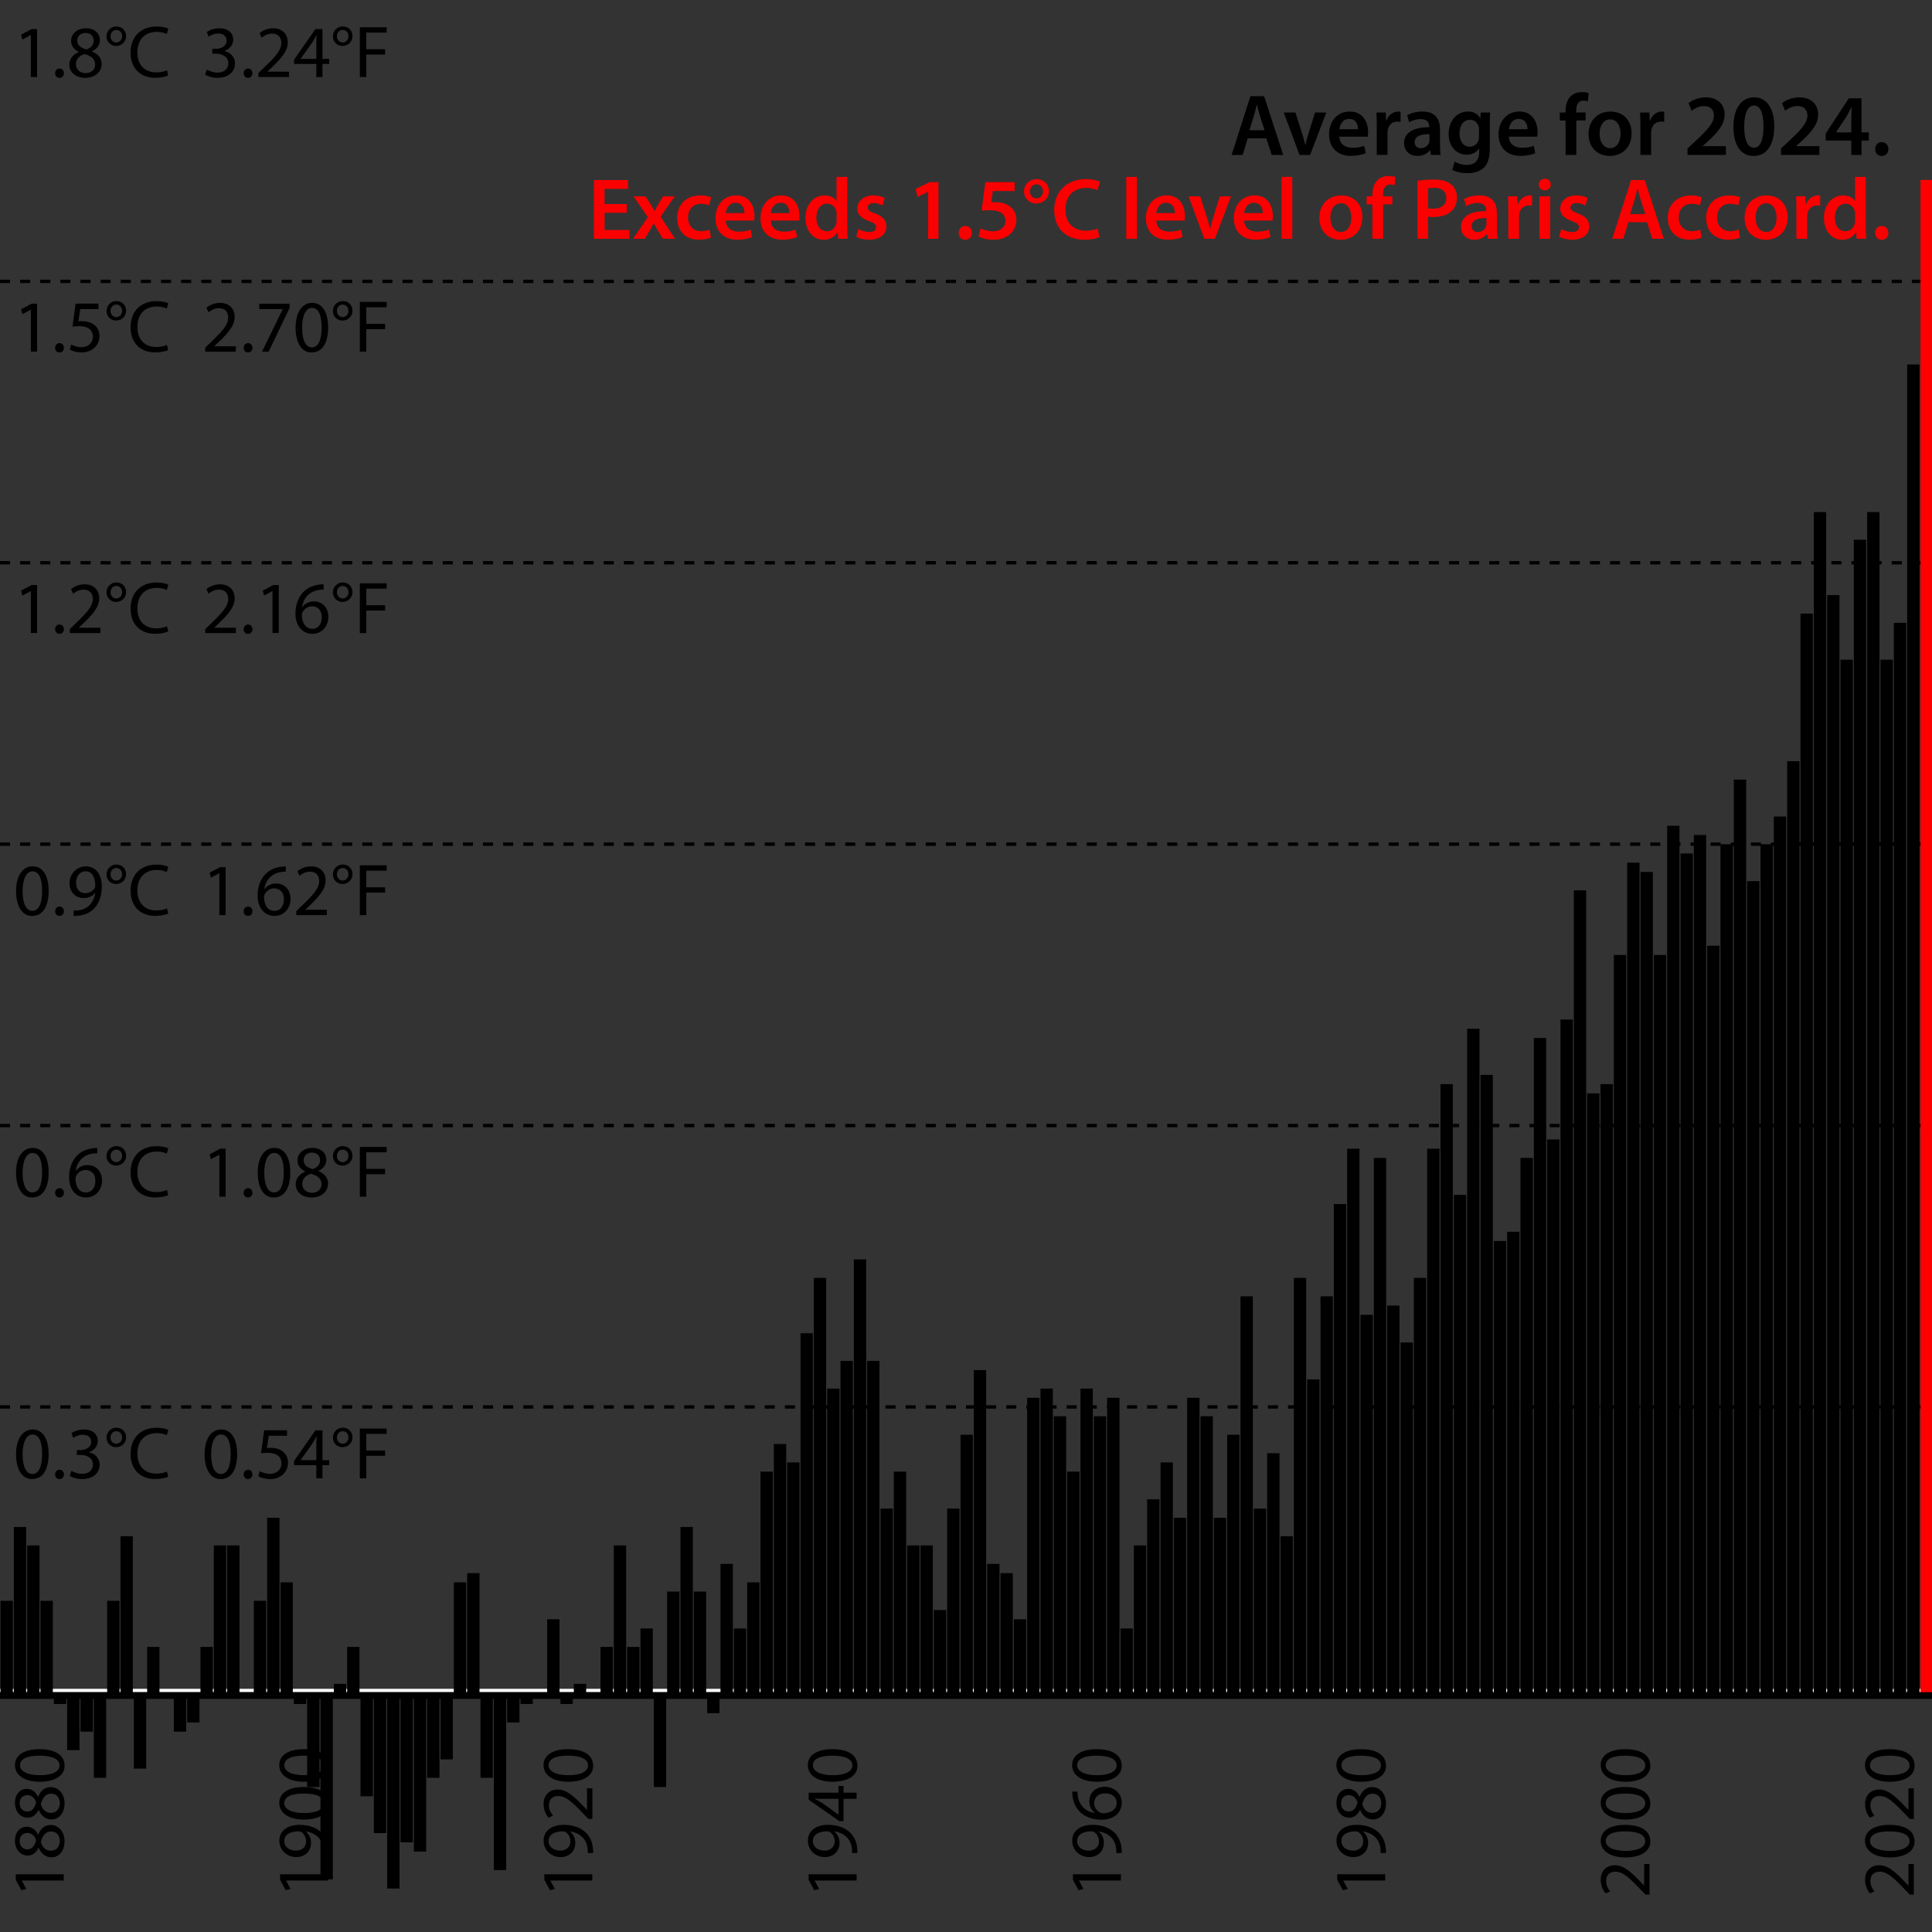 <?xml version="1.0" encoding="UTF-8"?><svg xmlns="http://www.w3.org/2000/svg" viewBox="0 0 576 576"><rect x="0" y="0" width="576" height="576" fill="#333333" stroke="none"/><defs><style>.cls-1{stroke:#fff;}.cls-1,.cls-2,.cls-3,.cls-4,.cls-5{stroke-miterlimit:10;}.cls-1,.cls-3,.cls-5{fill:none;}.cls-2,.cls-3,.cls-5{stroke:#000;}.cls-2,.cls-4{stroke-width:.5px;}.cls-3{stroke-width:2px;}.cls-4{fill:red;stroke:red;}.cls-6{fill:#fa0000;}.cls-5{stroke-dasharray:3 3 3 3 3 3;}</style></defs><g id="columbia_temperature"><g id="dashed_lines"><line class="cls-5" y1="419.46" x2="574.5" y2="419.46"/><line class="cls-5" y1="335.57" x2="574.5" y2="335.57"/><line class="cls-5" y1="251.68" x2="574.5" y2="251.68"/><line class="cls-5" y1="167.78" x2="574.5" y2="167.78"/><line id="Red" class="cls-5" y1="83.89" x2="574.5" y2="83.89"/></g><line class="cls-1" y1="504" x2="576" y2="504"/><g id="bars"><g id="non_red"><rect class="cls-2" x=".4" y="477.51" width="3.18" height="27.51"/><rect class="cls-2" x="4.37" y="455.5" width="3.18" height="49.51"/><rect class="cls-2" x="8.35" y="461" width="3.18" height="44.01"/><rect class="cls-2" x="12.32" y="477.51" width="3.18" height="27.51"/><rect class="cls-2" x="16.3" y="505.02" width="3.18" height="2.75"/><rect class="cls-2" x="20.27" y="505.02" width="3.18" height="16.5"/><rect class="cls-2" x="24.25" y="505.02" width="3.18" height="11"/><rect class="cls-2" x="28.22" y="505.02" width="3.18" height="24.76"/><rect class="cls-2" x="32.2" y="477.51" width="3.18" height="27.51"/><rect class="cls-2" x="36.17" y="458.25" width="3.18" height="46.76"/><rect class="cls-2" x="40.15" y="505.02" width="3.18" height="22.01"/><rect class="cls-2" x="44.12" y="491.26" width="3.18" height="13.75"/><rect class="cls-2" x="48.1" y="505.02" width="3.18"/><rect class="cls-2" x="52.07" y="505.02" width="3.18" height="11"/><rect class="cls-2" x="56.05" y="505.02" width="3.18" height="8.25"/><rect class="cls-2" x="60.02" y="491.26" width="3.18" height="13.75"/><rect class="cls-2" x="64" y="461" width="3.18" height="44.01"/><rect class="cls-2" x="67.97" y="461" width="3.18" height="44.01"/><rect class="cls-2" x="71.95" y="505.02" width="3.18"/><rect class="cls-2" x="75.92" y="477.51" width="3.18" height="27.51"/><rect class="cls-2" x="79.9" y="452.75" width="3.18" height="52.26"/><rect class="cls-2" x="83.87" y="472.01" width="3.18" height="33.01"/><rect class="cls-2" x="87.85" y="505.02" width="3.18" height="2.75"/><rect class="cls-2" x="91.82" y="505.02" width="3.18" height="27.51"/><rect class="cls-2" x="95.8" y="505.02" width="3.18" height="55.02"/><rect class="cls-2" x="99.78" y="502.27" width="3.18" height="2.75"/><rect class="cls-2" x="103.75" y="491.26" width="3.18" height="13.75"/><rect class="cls-2" x="107.73" y="505.02" width="3.18" height="30.26"/><rect class="cls-2" x="111.7" y="505.02" width="3.18" height="41.26"/><rect class="cls-2" x="115.68" y="505.02" width="3.18" height="57.77"/><rect class="cls-2" x="119.65" y="505.02" width="3.18" height="44.01"/><rect class="cls-2" x="123.63" y="505.02" width="3.18" height="46.76"/><rect class="cls-2" x="127.6" y="505.02" width="3.18" height="24.76"/><rect class="cls-2" x="131.58" y="505.02" width="3.18" height="19.26"/><rect class="cls-2" x="135.55" y="472.01" width="3.18" height="33.01"/><rect class="cls-2" x="139.53" y="469.26" width="3.18" height="35.76"/><rect class="cls-2" x="143.5" y="505.02" width="3.18" height="24.76"/><rect class="cls-2" x="147.48" y="505.02" width="3.18" height="52.26"/><rect class="cls-2" x="151.45" y="505.02" width="3.18" height="8.25"/><rect class="cls-2" x="155.43" y="505.02" width="3.18" height="2.75"/><rect class="cls-2" x="159.4" y="505.02" width="3.18"/><rect class="cls-2" x="163.38" y="483.01" width="3.18" height="22.01"/><rect class="cls-2" x="167.35" y="505.02" width="3.18" height="2.75"/><rect class="cls-2" x="171.33" y="502.27" width="3.18" height="2.75"/><rect class="cls-2" x="175.3" y="505.02" width="3.18"/><rect class="cls-2" x="179.28" y="491.26" width="3.18" height="13.75"/><rect class="cls-2" x="183.25" y="461" width="3.18" height="44.01"/><rect class="cls-2" x="187.23" y="491.26" width="3.18" height="13.75"/><rect class="cls-2" x="191.2" y="485.76" width="3.18" height="19.26"/><rect class="cls-2" x="195.18" y="505.02" width="3.18" height="27.51"/><rect class="cls-2" x="199.15" y="474.76" width="3.18" height="30.26"/><rect class="cls-2" x="203.13" y="455.5" width="3.18" height="49.51"/><rect class="cls-2" x="207.1" y="474.76" width="3.18" height="30.26"/><rect class="cls-2" x="211.08" y="505.02" width="3.18" height="5.5"/><rect class="cls-2" x="215.06" y="466.51" width="3.18" height="38.51"/><rect class="cls-2" x="219.03" y="485.76" width="3.18" height="19.26"/><rect class="cls-2" x="223.01" y="472.01" width="3.18" height="33.01"/><rect class="cls-2" x="226.98" y="439" width="3.18" height="66.02"/><rect class="cls-2" x="230.96" y="430.75" width="3.18" height="74.27"/><rect class="cls-2" x="234.93" y="436.25" width="3.18" height="68.77"/><rect class="cls-2" x="238.91" y="397.74" width="3.18" height="107.28"/><rect class="cls-2" x="242.88" y="381.23" width="3.18" height="123.78"/><rect class="cls-2" x="246.86" y="414.24" width="3.18" height="90.78"/><rect class="cls-2" x="250.83" y="405.99" width="3.18" height="99.03"/><rect class="cls-2" x="254.81" y="375.73" width="3.18" height="129.29"/><rect class="cls-2" x="258.78" y="405.99" width="3.18" height="99.03"/><rect class="cls-2" x="262.76" y="450" width="3.18" height="55.02"/><rect class="cls-2" x="266.73" y="439" width="3.18" height="66.02"/><rect class="cls-2" x="270.71" y="461" width="3.18" height="44.01"/><rect class="cls-2" x="274.68" y="461" width="3.18" height="44.01"/><rect class="cls-2" x="278.66" y="480.26" width="3.18" height="24.76"/><rect class="cls-2" x="282.63" y="450" width="3.18" height="55.02"/><rect class="cls-2" x="286.61" y="428" width="3.18" height="77.02"/><rect class="cls-2" x="290.58" y="408.74" width="3.18" height="96.28"/><rect class="cls-2" x="294.56" y="466.51" width="3.18" height="38.51"/><rect class="cls-2" x="298.53" y="469.26" width="3.18" height="35.76"/><rect class="cls-2" x="302.51" y="483.01" width="3.18" height="22.01"/><rect class="cls-2" x="306.48" y="416.99" width="3.18" height="88.02"/><rect class="cls-2" x="310.46" y="414.24" width="3.18" height="90.78"/><rect class="cls-2" x="314.43" y="422.49" width="3.18" height="82.52"/><rect class="cls-2" x="318.41" y="439" width="3.18" height="66.02"/><rect class="cls-2" x="322.38" y="414.24" width="3.18" height="90.78"/><rect class="cls-2" x="326.36" y="422.49" width="3.18" height="82.52"/><rect class="cls-2" x="330.33" y="416.99" width="3.18" height="88.02"/><rect class="cls-2" x="334.31" y="485.76" width="3.18" height="19.26"/><rect class="cls-2" x="338.29" y="461" width="3.18" height="44.01"/><rect class="cls-2" x="342.26" y="447.25" width="3.18" height="57.77"/><rect class="cls-2" x="346.24" y="436.25" width="3.18" height="68.77"/><rect class="cls-2" x="350.21" y="452.75" width="3.18" height="52.26"/><rect class="cls-2" x="354.19" y="416.99" width="3.18" height="88.02"/><rect class="cls-2" x="358.16" y="422.49" width="3.18" height="82.52"/><rect class="cls-2" x="362.14" y="452.75" width="3.18" height="52.26"/><rect class="cls-2" x="366.11" y="428" width="3.18" height="77.02"/><rect class="cls-2" x="370.09" y="386.73" width="3.18" height="118.28"/><rect class="cls-2" x="374.06" y="450" width="3.18" height="55.02"/><rect class="cls-2" x="378.04" y="433.5" width="3.18" height="71.52"/><rect class="cls-2" x="382.01" y="458.25" width="3.18" height="46.76"/><rect class="cls-2" x="385.99" y="381.23" width="3.18" height="123.78"/><rect class="cls-2" x="389.96" y="411.49" width="3.18" height="93.53"/><rect class="cls-2" x="393.94" y="386.73" width="3.18" height="118.28"/><rect class="cls-2" x="397.91" y="359.23" width="3.18" height="145.79"/><rect class="cls-2" x="401.89" y="342.72" width="3.18" height="162.3"/><rect class="cls-2" x="405.86" y="392.24" width="3.18" height="112.78"/><rect class="cls-2" x="409.84" y="345.47" width="3.18" height="159.55"/><rect class="cls-2" x="413.81" y="389.48" width="3.18" height="115.53"/><rect class="cls-2" x="417.79" y="400.49" width="3.18" height="104.53"/><rect class="cls-2" x="421.76" y="381.23" width="3.18" height="123.78"/><rect class="cls-2" x="425.74" y="342.72" width="3.18" height="162.3"/><rect class="cls-2" x="429.71" y="323.47" width="3.18" height="181.55"/><rect class="cls-2" x="433.69" y="356.48" width="3.18" height="148.54"/><rect class="cls-2" x="437.66" y="306.96" width="3.18" height="198.06"/><rect class="cls-2" x="441.64" y="320.72" width="3.18" height="184.3"/><rect class="cls-2" x="445.61" y="370.23" width="3.18" height="134.79"/><rect class="cls-2" x="449.59" y="367.48" width="3.18" height="137.54"/><rect class="cls-2" x="453.56" y="345.47" width="3.18" height="159.55"/><rect class="cls-2" x="457.54" y="309.71" width="3.18" height="195.31"/><rect class="cls-2" x="461.52" y="339.97" width="3.18" height="165.05"/><rect class="cls-2" x="465.49" y="304.21" width="3.18" height="200.81"/><rect class="cls-2" x="469.47" y="265.7" width="3.18" height="239.32"/><rect class="cls-2" x="473.44" y="326.22" width="3.18" height="178.8"/><rect class="cls-2" x="477.42" y="323.47" width="3.18" height="181.55"/><rect class="cls-2" x="481.39" y="284.96" width="3.18" height="220.06"/><rect class="cls-2" x="485.37" y="257.45" width="3.18" height="247.57"/><rect class="cls-2" x="489.34" y="260.2" width="3.18" height="244.82"/><rect class="cls-2" x="493.32" y="284.96" width="3.18" height="220.06"/><rect class="cls-2" x="497.29" y="246.44" width="3.18" height="258.57"/><rect class="cls-2" x="501.27" y="254.7" width="3.18" height="250.32"/><rect class="cls-2" x="505.24" y="249.19" width="3.18" height="255.82"/><rect class="cls-2" x="509.22" y="282.2" width="3.18" height="222.81"/><rect class="cls-2" x="513.19" y="251.95" width="3.18" height="253.07"/><rect class="cls-2" x="517.17" y="232.69" width="3.18" height="272.33"/><rect class="cls-2" x="521.14" y="262.95" width="3.18" height="242.07"/><rect class="cls-2" x="525.12" y="251.95" width="3.18" height="253.07"/><rect class="cls-2" x="529.09" y="243.69" width="3.18" height="261.32"/><rect class="cls-2" x="533.07" y="227.19" width="3.18" height="277.83"/><rect class="cls-2" x="537.04" y="183.18" width="3.18" height="321.84"/><rect class="cls-2" x="541.02" y="152.92" width="3.18" height="352.1"/><rect class="cls-2" x="544.99" y="177.67" width="3.18" height="327.34"/><rect class="cls-2" x="548.97" y="196.93" width="3.18" height="308.09"/><rect class="cls-2" x="552.94" y="161.17" width="3.18" height="343.85"/><rect class="cls-2" x="556.92" y="152.92" width="3.18" height="352.1"/><rect class="cls-2" x="560.89" y="196.93" width="3.18" height="308.09"/><rect class="cls-2" x="564.87" y="185.93" width="3.18" height="319.09"/><rect class="cls-2" x="568.84" y="108.91" width="3.18" height="396.11"/></g><rect id="red" class="cls-4" x="572.82" y="53.89" width="3.18" height="451.13"/></g><g id="text"><path class="cls-6" d="M186.86,63.43h-6.6v5.14h7.38v2.63h-10.59v-17.52h10.2v2.63h-7v4.51h6.6v2.61Z"/><path class="cls-6" d="M192.47,58.54l1.5,2.38c.42.67.78,1.31,1.15,1.96h.06c.37-.71.73-1.36,1.11-2.01l1.4-2.34h3.48l-4.23,6.07,4.31,6.59h-3.63l-1.54-2.53c-.42-.67-.78-1.34-1.15-2.05h-.06c-.36.72-.74,1.37-1.14,2.05l-1.47,2.53h-3.52l4.38-6.45-4.24-6.2h3.57Z"/><path class="cls-6" d="M211.97,70.82c-.66.31-1.98.65-3.57.65-3.97,0-6.53-2.55-6.53-6.47s2.59-6.74,7.04-6.74c1.18,0,2.36.26,3.09.58l-.57,2.41c-.51-.25-1.28-.5-2.42-.5-2.44,0-3.89,1.78-3.88,4.1,0,2.6,1.71,4.08,3.89,4.08,1.1,0,1.89-.24,2.51-.5l.43,2.38Z"/><path class="cls-6" d="M216.38,65.76c.09,2.29,1.86,3.3,3.91,3.3,1.47,0,2.53-.23,3.49-.59l.47,2.2c-1.08.46-2.59.8-4.42.8-4.11,0-6.52-2.54-6.52-6.42,0-3.49,2.12-6.8,6.19-6.8s5.45,3.38,5.45,6.16c0,.6-.05,1.07-.11,1.34h-8.47ZM221.94,63.53c.01-1.17-.5-3.08-2.64-3.08-1.97,0-2.79,1.79-2.93,3.08h5.57Z"/><path class="cls-6" d="M229.79,65.76c.09,2.29,1.86,3.3,3.91,3.3,1.47,0,2.53-.23,3.49-.59l.47,2.2c-1.08.46-2.59.8-4.42.8-4.11,0-6.52-2.54-6.52-6.42,0-3.49,2.12-6.8,6.19-6.8s5.45,3.38,5.45,6.16c0,.6-.05,1.07-.11,1.34h-8.47ZM235.36,63.53c.01-1.17-.5-3.08-2.64-3.08-1.97,0-2.79,1.79-2.93,3.08h5.57Z"/><path class="cls-6" d="M252.62,52.74v14.91c0,1.3.05,2.69.1,3.55h-2.85l-.14-2h-.06c-.76,1.42-2.28,2.29-4.11,2.29-3.02,0-5.42-2.58-5.42-6.47-.02-4.24,2.63-6.76,5.67-6.76,1.73,0,2.98.71,3.55,1.65h.05v-7.17h3.2ZM249.42,63.82c0-.26-.02-.58-.07-.83-.28-1.23-1.31-2.25-2.75-2.25-2.06,0-3.21,1.82-3.21,4.17s1.15,4.03,3.17,4.03c1.31,0,2.44-.89,2.76-2.28.07-.29.1-.6.1-.93v-1.9Z"/><path class="cls-6" d="M255.91,68.26c.71.44,2.08.92,3.23.92,1.41,0,2.04-.59,2.04-1.42s-.52-1.29-2.08-1.84c-2.48-.85-3.51-2.2-3.5-3.7,0-2.23,1.85-3.96,4.8-3.96,1.4,0,2.61.35,3.36.76l-.63,2.25c-.53-.3-1.56-.73-2.68-.73s-1.77.56-1.77,1.34.61,1.19,2.21,1.77c2.3.81,3.37,1.99,3.38,3.85,0,2.31-1.8,3.97-5.14,3.97-1.53,0-2.92-.37-3.86-.89l.64-2.33Z"/><path class="cls-6" d="M276.69,57.19h-.05l-3.09,1.55-.56-2.41,4.13-2.03h2.67v16.9h-3.1v-14.01Z"/><path class="cls-6" d="M285.82,69.44c0-1.21.82-2.07,1.98-2.07s1.96.84,1.97,2.07c0,1.18-.79,2.05-1.98,2.05s-1.98-.87-1.97-2.05Z"/><path class="cls-6" d="M302.5,56.96h-6.5l-.49,3.38c.38-.05.72-.07,1.22-.07,1.48,0,2.97.33,4.09,1.08,1.29.81,2.21,2.25,2.21,4.29,0,3.22-2.66,5.85-6.82,5.85-1.96,0-3.6-.49-4.49-1l.66-2.42c.72.39,2.19.89,3.72.89,1.87,0,3.66-1.07,3.66-3.08,0-1.93-1.43-3.22-4.8-3.22-.95,0-1.65.07-2.31.16l1.1-8.53h8.76v2.65Z"/><path class="cls-6" d="M312.74,57c0,2.17-1.78,3.68-3.75,3.68-2.17,0-3.7-1.62-3.7-3.58-.01-2.08,1.65-3.71,3.74-3.71,2.25,0,3.72,1.68,3.72,3.6ZM307.07,57.09c0,1.15.83,2.05,1.94,2.05s1.95-.9,1.95-2.1c0-1-.62-2.09-1.95-2.09-1.22,0-1.93,1.06-1.93,2.15Z"/><path class="cls-6" d="M327.8,70.68c-.76.38-2.43.79-4.55.79-5.56,0-8.95-3.49-8.95-8.83,0-5.76,4.02-9.24,9.38-9.24,2.11,0,3.6.43,4.24.77l-.7,2.55c-.82-.37-1.98-.69-3.42-.69-3.57,0-6.14,2.23-6.14,6.44,0,3.86,2.25,6.31,6.1,6.31,1.29,0,2.65-.26,3.49-.63l.53,2.52Z"/><path class="cls-6" d="M335.78,52.74h3.2v18.46h-3.2v-18.46Z"/><path class="cls-6" d="M344.71,65.76c.08,2.29,1.86,3.3,3.91,3.3,1.47,0,2.53-.23,3.49-.59l.47,2.2c-1.08.46-2.59.8-4.42.8-4.11,0-6.52-2.54-6.52-6.42,0-3.49,2.12-6.8,6.19-6.8s5.45,3.38,5.45,6.16c0,.6-.05,1.07-.11,1.34h-8.47ZM350.28,63.53c.01-1.17-.5-3.08-2.64-3.08-1.97,0-2.79,1.79-2.93,3.08h5.57Z"/><path class="cls-6" d="M357.82,58.54l2.05,6.43c.36,1.12.63,2.13.86,3.16h.08c.24-1.05.52-2.04.86-3.16l2-6.43h3.36l-4.83,12.66h-3.15l-4.7-12.66h3.46Z"/><path class="cls-6" d="M370.92,65.76c.08,2.29,1.86,3.3,3.91,3.3,1.47,0,2.53-.23,3.49-.59l.47,2.2c-1.08.46-2.59.8-4.42.8-4.11,0-6.52-2.54-6.52-6.42,0-3.49,2.12-6.8,6.19-6.8s5.45,3.38,5.45,6.16c0,.6-.05,1.07-.11,1.34h-8.47ZM376.49,63.53c.01-1.17-.5-3.08-2.64-3.08-1.97,0-2.79,1.79-2.93,3.08h5.57Z"/><path class="cls-6" d="M382.08,52.74h3.2v18.46h-3.2v-18.46Z"/><path class="cls-6" d="M406.17,64.75c0,4.65-3.27,6.74-6.5,6.74-3.57,0-6.33-2.46-6.33-6.52s2.73-6.71,6.55-6.71,6.29,2.65,6.29,6.49ZM396.62,64.89c0,2.44,1.22,4.28,3.15,4.28s3.11-1.77,3.11-4.32c0-1.99-.88-4.26-3.09-4.26s-3.17,2.19-3.17,4.3Z"/><path class="cls-6" d="M409.16,71.2v-10.27h-1.72v-2.38h1.72v-.54c0-1.64.44-3.29,1.54-4.33.94-.89,2.2-1.22,3.31-1.22.85,0,1.53.14,2.03.31l-.22,2.46c-.35-.13-.77-.23-1.36-.23-1.58,0-2.11,1.33-2.11,2.88v.66h2.77v2.38h-2.75v10.27h-3.2Z"/><path class="cls-6" d="M422.59,53.9c1.16-.2,2.75-.36,4.9-.36,2.34,0,4.04.49,5.16,1.43,1.04.86,1.72,2.23,1.72,3.88s-.52,3.03-1.49,3.97c-1.29,1.28-3.27,1.89-5.54,1.89-.6,0-1.14-.03-1.57-.12v6.61h-3.18v-17.3ZM425.77,62.07c.41.11.92.15,1.57.15,2.39,0,3.85-1.19,3.85-3.25,0-1.93-1.35-2.97-3.57-2.97-.88,0-1.51.08-1.85.15v5.92Z"/><path class="cls-6" d="M443.59,71.2l-.22-1.41h-.08c-.77,1-2.09,1.7-3.73,1.7-2.57,0-3.99-1.83-3.99-3.77,0-3.19,2.85-4.81,7.51-4.79v-.21c0-.83-.33-2.21-2.57-2.21-1.24,0-2.54.4-3.4.94l-.63-2.08c.96-.58,2.6-1.12,4.59-1.12,4.06,0,5.22,2.56,5.22,5.34v4.56c0,1.15.06,2.27.2,3.05h-2.89ZM443.17,65c-2.26-.03-4.42.45-4.42,2.37,0,1.24.81,1.82,1.82,1.82,1.28,0,2.2-.82,2.5-1.75.07-.22.09-.47.09-.7v-1.75Z"/><path class="cls-6" d="M449.68,62.61c0-1.7-.04-2.94-.1-4.07h2.77l.12,2.41h.09c.62-1.78,2.1-2.69,3.46-2.69.31,0,.5.01.75.07v3.01c-.27-.06-.55-.09-.94-.09-1.52,0-2.58.97-2.87,2.42-.05.28-.08.62-.08.96v6.56h-3.2v-8.59Z"/><path class="cls-6" d="M462.35,55c0,.96-.69,1.73-1.82,1.73-1.06,0-1.76-.77-1.75-1.73,0-.97.72-1.73,1.79-1.73s1.78.75,1.79,1.73ZM458.96,71.2v-12.66h3.2v12.66h-3.2Z"/><path class="cls-6" d="M465.46,68.26c.71.44,2.08.92,3.23.92,1.41,0,2.04-.59,2.04-1.42s-.52-1.29-2.08-1.84c-2.48-.85-3.51-2.2-3.5-3.7,0-2.23,1.85-3.96,4.8-3.96,1.4,0,2.61.35,3.36.76l-.63,2.25c-.53-.3-1.56-.73-2.68-.73s-1.77.56-1.77,1.34.61,1.19,2.21,1.77c2.3.81,3.37,1.99,3.38,3.85,0,2.31-1.8,3.97-5.14,3.97-1.53,0-2.92-.37-3.86-.89l.64-2.33Z"/><path class="cls-6" d="M485.46,66.25l-1.49,4.95h-3.31l5.62-17.52h4.08l5.69,17.52h-3.44l-1.59-4.95h-5.57ZM490.5,63.83l-1.38-4.32c-.34-1.09-.63-2.28-.89-3.29h-.06c-.25,1.03-.52,2.24-.83,3.28l-1.35,4.33h4.52Z"/><path class="cls-6" d="M507.33,70.82c-.66.31-1.98.65-3.57.65-3.97,0-6.53-2.55-6.53-6.47s2.59-6.74,7.04-6.74c1.18,0,2.36.26,3.09.58l-.57,2.41c-.51-.25-1.28-.5-2.42-.5-2.44,0-3.89,1.78-3.88,4.1,0,2.6,1.71,4.08,3.89,4.08,1.1,0,1.89-.24,2.51-.5l.43,2.38Z"/><path class="cls-6" d="M518.77,70.82c-.66.31-1.98.65-3.57.65-3.97,0-6.53-2.55-6.53-6.47s2.59-6.74,7.04-6.74c1.18,0,2.36.26,3.09.58l-.57,2.41c-.51-.25-1.28-.5-2.42-.5-2.44,0-3.89,1.78-3.88,4.1,0,2.6,1.71,4.08,3.89,4.08,1.1,0,1.89-.24,2.51-.5l.43,2.38Z"/><path class="cls-6" d="M532.95,64.75c0,4.65-3.27,6.74-6.5,6.74-3.57,0-6.33-2.46-6.33-6.52s2.74-6.71,6.55-6.71,6.29,2.65,6.29,6.49ZM523.4,64.89c0,2.44,1.22,4.28,3.15,4.28s3.11-1.77,3.11-4.32c0-1.99-.88-4.26-3.09-4.26s-3.17,2.19-3.17,4.3Z"/><path class="cls-6" d="M535.58,62.61c0-1.7-.04-2.94-.1-4.07h2.77l.12,2.41h.09c.62-1.78,2.1-2.69,3.46-2.69.31,0,.5.01.75.07v3.01c-.27-.06-.55-.09-.94-.09-1.52,0-2.58.97-2.87,2.42-.05.28-.08.62-.08.96v6.56h-3.2v-8.59Z"/><path class="cls-6" d="M556.27,52.74v14.91c0,1.3.05,2.69.1,3.55h-2.85l-.14-2h-.06c-.75,1.42-2.28,2.29-4.11,2.29-3.02,0-5.42-2.58-5.42-6.47-.02-4.24,2.63-6.76,5.67-6.76,1.73,0,2.98.71,3.55,1.65h.05v-7.17h3.2ZM553.07,63.82c0-.26-.02-.58-.07-.83-.28-1.23-1.31-2.25-2.75-2.25-2.06,0-3.21,1.82-3.21,4.17s1.15,4.03,3.17,4.03c1.31,0,2.44-.89,2.76-2.28.07-.29.1-.6.1-.93v-1.9Z"/><path class="cls-6" d="M559.05,69.44c0-1.21.82-2.07,1.98-2.07s1.96.84,1.97,2.07c0,1.18-.79,2.05-1.98,2.05s-1.98-.87-1.97-2.05Z"/><g id="main"><path d="M6.5,560.65v.04l1.34,2.48-1.47.37-1.67-3.12v-1.64h14.3v1.87H6.5Z"/><path d="M15.38,553.74c-1.8,0-3.08-1.08-3.84-2.82h-.07c-.74,1.6-1.96,2.29-3.21,2.29-2.25,0-3.8-1.92-3.8-4.44,0-2.76,1.73-4.16,3.52-4.16,1.22,0,2.52.61,3.34,2.35h.07c.7-1.77,1.97-2.87,3.69-2.87,2.5,0,4.17,2.13,4.17,4.87,0,2.98-1.78,4.78-3.87,4.78ZM8.13,551.36c1.43.01,2.21-1.08,2.65-2.72-.41-1.23-1.29-2.17-2.6-2.17-1.13,0-2.32.68-2.32,2.42,0,1.6,1.06,2.47,2.28,2.47ZM15.28,546.04c-1.73,0-2.57,1.21-3.11,3.14.47,1.67,1.59,2.58,2.95,2.58,1.44.06,2.71-1.03,2.71-2.86s-1.08-2.86-2.55-2.86Z"/><path d="M15.38,542.45c-1.8,0-3.08-1.08-3.84-2.82h-.07c-.74,1.6-1.96,2.29-3.21,2.29-2.25,0-3.8-1.92-3.8-4.44,0-2.76,1.73-4.16,3.52-4.16,1.22,0,2.52.6,3.34,2.35h.07c.7-1.77,1.97-2.87,3.69-2.87,2.5,0,4.17,2.13,4.17,4.87,0,2.98-1.78,4.78-3.87,4.78ZM8.13,540.08c1.43.01,2.21-1.08,2.65-2.72-.41-1.23-1.29-2.17-2.6-2.17-1.13,0-2.32.68-2.32,2.42,0,1.6,1.06,2.47,2.28,2.47ZM15.28,534.76c-1.73,0-2.57,1.21-3.11,3.14.47,1.67,1.59,2.58,2.95,2.58,1.44.06,2.71-1.03,2.71-2.86s-1.08-2.86-2.55-2.86Z"/><path d="M11.71,521.49c4.85,0,7.54,1.82,7.54,4.98,0,2.79-2.62,4.69-7.34,4.74-4.81,0-7.45-2.07-7.45-4.98s2.69-4.73,7.25-4.73ZM11.92,529.25c3.73,0,5.83-1.14,5.83-2.9,0-1.97-2.31-2.92-5.95-2.92s-5.83.89-5.83,2.9c0,1.68,2.07,2.92,5.94,2.92Z"/><path d="M164.09,560.65v.04l1.34,2.48-1.47.37-1.67-3.12v-1.64h14.3v1.87h-12.5Z"/><path d="M175.23,552.44c.04-.42,0-.9-.07-1.55-.14-1.12-.6-2.18-1.37-3-.87-.94-2.12-1.62-3.81-1.88v.06c.97.8,1.54,1.94,1.54,3.38,0,2.57-1.94,4.22-4.38,4.22-2.69,0-5.07-1.97-5.07-4.89s2.37-4.73,6.04-4.73c3.14,0,5.33,1.06,6.71,2.47,1.06,1.1,1.73,2.62,1.91,4.16.1.69.13,1.32.11,1.77h-1.59ZM167.01,551.74c1.78,0,3.04-1.08,3.04-2.76,0-1.29-.65-2.3-1.5-2.82-.18-.09-.39-.17-.71-.17-2.45,0-4.3.91-4.3,2.93,0,1.65,1.45,2.82,3.48,2.81Z"/><path d="M176.6,542.29h-1.18l-1.47-1.52c-3.48-3.65-5.34-5.31-7.49-5.32-1.45,0-2.8.69-2.8,2.82,0,1.31.67,2.38,1.21,3.04l-1.35.62c-.83-.98-1.45-2.4-1.45-4.04,0-3.08,2.11-4.37,4.15-4.37,2.66,0,4.79,1.91,7.68,4.92l1.07,1.13h.04v-6.41h1.6v9.13Z"/><path d="M169.3,521.49c4.85,0,7.54,1.82,7.54,4.98,0,2.79-2.62,4.69-7.34,4.74-4.81,0-7.45-2.07-7.45-4.98s2.69-4.73,7.25-4.73ZM169.5,529.25c3.73,0,5.83-1.14,5.83-2.9,0-1.97-2.31-2.92-5.95-2.92s-5.83.89-5.83,2.9c0,1.68,2.07,2.92,5.94,2.92Z"/><path d="M85.3,560.65v.04l1.34,2.48-1.47.37-1.67-3.12v-1.64h14.3v1.87h-12.5Z"/><path d="M96.44,552.44c.04-.42,0-.9-.07-1.55-.14-1.12-.6-2.18-1.37-3-.87-.94-2.12-1.62-3.81-1.88v.06c.97.8,1.54,1.94,1.54,3.38,0,2.57-1.94,4.22-4.38,4.22-2.69,0-5.07-1.97-5.07-4.89s2.37-4.73,6.04-4.73c3.14,0,5.33,1.06,6.71,2.47,1.06,1.1,1.73,2.62,1.91,4.16.1.69.13,1.32.11,1.77h-1.59ZM88.22,551.74c1.78,0,3.04-1.08,3.04-2.76,0-1.29-.65-2.3-1.5-2.82-.18-.09-.39-.17-.71-.17-2.45,0-4.3.91-4.3,2.93,0,1.65,1.45,2.82,3.48,2.81Z"/><path d="M90.51,532.77c4.85,0,7.54,1.81,7.54,4.97,0,2.79-2.62,4.69-7.34,4.74-4.81,0-7.45-2.07-7.45-4.98s2.69-4.73,7.25-4.73ZM90.71,540.54c3.73,0,5.83-1.14,5.83-2.9,0-1.97-2.31-2.92-5.95-2.92s-5.83.89-5.83,2.9c0,1.68,2.07,2.92,5.94,2.92Z"/><path d="M90.51,521.49c4.85,0,7.54,1.82,7.54,4.98,0,2.79-2.62,4.69-7.34,4.74-4.81,0-7.45-2.07-7.45-4.98s2.69-4.73,7.25-4.73ZM90.71,529.25c3.73,0,5.83-1.14,5.83-2.9,0-1.97-2.31-2.92-5.95-2.92s-5.83.89-5.83,2.9c0,1.68,2.07,2.92,5.94,2.92Z"/><path d="M400.47,560.65v.04l1.34,2.48-1.47.37-1.67-3.12v-1.64h14.3v1.87h-12.5Z"/><path d="M411.61,552.44c.04-.42,0-.9-.07-1.55-.14-1.12-.6-2.18-1.37-3-.87-.94-2.12-1.62-3.81-1.88v.06c.97.8,1.54,1.94,1.54,3.38,0,2.57-1.94,4.22-4.38,4.22-2.69,0-5.07-1.97-5.07-4.89s2.37-4.73,6.04-4.73c3.14,0,5.33,1.06,6.71,2.47,1.06,1.1,1.73,2.62,1.91,4.16.1.69.13,1.32.11,1.77h-1.59ZM403.39,551.74c1.78,0,3.04-1.08,3.04-2.76,0-1.29-.65-2.3-1.5-2.82-.18-.09-.39-.17-.71-.17-2.45,0-4.3.91-4.3,2.93,0,1.65,1.45,2.82,3.48,2.81Z"/><path d="M409.35,542.45c-1.8,0-3.08-1.08-3.84-2.82h-.07c-.74,1.6-1.96,2.29-3.21,2.29-2.25,0-3.8-1.92-3.8-4.44,0-2.76,1.73-4.16,3.52-4.16,1.22,0,2.52.6,3.34,2.35h.07c.7-1.77,1.97-2.87,3.69-2.87,2.5,0,4.17,2.13,4.17,4.87,0,2.98-1.78,4.78-3.87,4.78ZM402.1,540.08c1.43.01,2.21-1.08,2.65-2.72-.41-1.23-1.29-2.17-2.6-2.17-1.13,0-2.32.68-2.32,2.42,0,1.6,1.06,2.47,2.28,2.47ZM409.25,534.76c-1.73,0-2.57,1.21-3.11,3.14.47,1.67,1.59,2.58,2.95,2.58,1.44.06,2.71-1.03,2.71-2.86s-1.08-2.86-2.55-2.86Z"/><path d="M405.68,521.49c4.85,0,7.54,1.82,7.54,4.98,0,2.79-2.62,4.69-7.34,4.74-4.81,0-7.45-2.07-7.45-4.98s2.69-4.73,7.25-4.73ZM405.88,529.25c3.73,0,5.83-1.14,5.83-2.9,0-1.97-2.31-2.92-5.95-2.92s-5.83.89-5.83,2.9c0,1.68,2.07,2.92,5.94,2.92Z"/><path d="M321.68,560.65v.04l1.34,2.48-1.47.37-1.67-3.12v-1.64h14.3v1.87h-12.5Z"/><path d="M332.82,552.44c.04-.42,0-.9-.07-1.55-.14-1.12-.6-2.18-1.37-3-.87-.94-2.12-1.62-3.81-1.88v.06c.97.8,1.54,1.94,1.54,3.38,0,2.57-1.94,4.22-4.38,4.22-2.69,0-5.07-1.97-5.07-4.89s2.37-4.73,6.04-4.73c3.14,0,5.33,1.06,6.71,2.47,1.06,1.1,1.73,2.62,1.91,4.16.1.69.13,1.32.11,1.77h-1.59ZM324.6,551.74c1.78,0,3.04-1.08,3.04-2.76,0-1.29-.65-2.3-1.5-2.82-.18-.09-.39-.17-.71-.17-2.45,0-4.3.91-4.3,2.93,0,1.65,1.45,2.82,3.48,2.81Z"/><path d="M321.24,534.12c0,.41.01.9.11,1.46.49,3.04,2.71,4.64,5.08,4.96v-.05c-.92-.68-1.67-1.87-1.67-3.45,0-2.55,1.84-4.33,4.62-4.33,2.62,0,5.05,1.79,5.05,4.77s-2.38,5.05-6.09,5.05c-2.81,0-5.04-1-6.45-2.42-1.17-1.18-1.89-2.77-2.12-4.58-.09-.57-.11-1.05-.11-1.4h1.58ZM329.5,534.67c-2.05,0-3.28,1.17-3.28,2.94,0,1.17.71,2.26,1.75,2.79.23.12.5.21.85.21,2.36-.03,4.11-1.11,4.11-3.15,0-1.66-1.39-2.79-3.44-2.79Z"/><path d="M326.89,521.49c4.85,0,7.54,1.82,7.54,4.98,0,2.79-2.62,4.69-7.34,4.74-4.81,0-7.45-2.07-7.45-4.98s2.69-4.73,7.25-4.73ZM327.09,529.25c3.73,0,5.83-1.14,5.83-2.9,0-1.97-2.31-2.92-5.95-2.92s-5.83.89-5.83,2.9c0,1.68,2.07,2.92,5.94,2.92Z"/><path d="M242.88,560.65v.04l1.34,2.48-1.47.37-1.67-3.12v-1.64h14.3v1.87h-12.5Z"/><path d="M254.02,552.44c.04-.42,0-.9-.07-1.55-.14-1.12-.6-2.18-1.37-3-.87-.94-2.12-1.62-3.81-1.88v.06c.97.8,1.54,1.94,1.54,3.38,0,2.57-1.94,4.22-4.38,4.22-2.69,0-5.07-1.97-5.07-4.89s2.37-4.73,6.04-4.73c3.14,0,5.33,1.06,6.71,2.47,1.06,1.1,1.73,2.62,1.91,4.16.1.69.13,1.32.11,1.77h-1.59ZM245.81,551.74c1.78,0,3.04-1.08,3.04-2.76,0-1.29-.65-2.3-1.5-2.82-.18-.09-.39-.17-.71-.17-2.45,0-4.3.91-4.3,2.93,0,1.65,1.45,2.82,3.48,2.81Z"/><path d="M255.39,536.3h-3.9v6.64h-1.26l-9.14-6.37v-2.1h8.9v-2.01h1.5v2.01h3.9v1.83ZM249.99,536.3h-4.79c-.75,0-1.49-.02-2.24-.07v.08c.84.45,1.46.79,2.12,1.19l4.87,3.49h.04s0-4.68,0-4.68Z"/><path d="M248.09,521.49c4.85,0,7.54,1.82,7.54,4.98,0,2.79-2.62,4.69-7.34,4.74-4.81,0-7.45-2.07-7.45-4.98s2.69-4.73,7.25-4.73ZM248.3,529.25c3.73,0,5.83-1.14,5.83-2.9,0-1.97-2.31-2.92-5.95-2.92s-5.83.89-5.83,2.9c0,1.68,2.07,2.92,5.94,2.92Z"/><path d="M491.77,564.86h-1.18l-1.47-1.52c-3.48-3.65-5.34-5.31-7.49-5.32-1.45,0-2.8.69-2.8,2.82,0,1.31.67,2.38,1.21,3.04l-1.35.62c-.83-.98-1.45-2.4-1.45-4.04,0-3.08,2.11-4.37,4.15-4.37,2.66,0,4.79,1.91,7.68,4.92l1.07,1.13h.04v-6.41h1.6v9.13Z"/><path d="M484.48,544.06c4.85,0,7.54,1.81,7.54,4.97,0,2.79-2.62,4.69-7.34,4.74-4.81,0-7.45-2.07-7.45-4.98s2.69-4.73,7.25-4.73ZM484.68,551.82c3.73,0,5.83-1.14,5.83-2.9,0-1.97-2.31-2.92-5.95-2.92s-5.83.89-5.83,2.9c0,1.68,2.07,2.92,5.94,2.92Z"/><path d="M484.48,532.77c4.85,0,7.54,1.81,7.54,4.97,0,2.79-2.62,4.69-7.34,4.74-4.81,0-7.45-2.07-7.45-4.98s2.69-4.73,7.25-4.73ZM484.68,540.54c3.73,0,5.83-1.14,5.83-2.9,0-1.97-2.31-2.92-5.95-2.92s-5.83.89-5.83,2.9c0,1.68,2.07,2.92,5.94,2.92Z"/><path d="M484.48,521.49c4.85,0,7.54,1.82,7.54,4.98,0,2.79-2.62,4.69-7.34,4.74-4.81,0-7.45-2.07-7.45-4.98s2.69-4.73,7.25-4.73ZM484.68,529.25c3.73,0,5.83-1.14,5.83-2.9,0-1.97-2.31-2.92-5.95-2.92s-5.83.89-5.83,2.9c0,1.68,2.07,2.92,5.94,2.92Z"/><path d="M570.57,564.86h-1.18l-1.47-1.52c-3.48-3.65-5.34-5.31-7.49-5.32-1.45,0-2.8.69-2.8,2.82,0,1.31.67,2.38,1.21,3.04l-1.35.62c-.83-.98-1.45-2.4-1.45-4.04,0-3.08,2.11-4.37,4.15-4.37,2.66,0,4.79,1.91,7.68,4.92l1.07,1.13h.04v-6.41h1.6v9.13Z"/><path d="M563.27,544.06c4.85,0,7.54,1.81,7.54,4.97,0,2.79-2.62,4.69-7.34,4.74-4.81,0-7.45-2.07-7.45-4.98s2.69-4.73,7.25-4.73ZM563.47,551.82c3.73,0,5.83-1.14,5.83-2.9,0-1.97-2.31-2.92-5.95-2.92s-5.83.89-5.83,2.9c0,1.68,2.07,2.92,5.94,2.92Z"/><path d="M570.57,542.29h-1.18l-1.47-1.52c-3.48-3.65-5.34-5.31-7.49-5.32-1.45,0-2.8.69-2.8,2.82,0,1.31.67,2.38,1.21,3.04l-1.35.62c-.83-.98-1.45-2.4-1.45-4.04,0-3.08,2.11-4.37,4.15-4.37,2.66,0,4.79,1.91,7.68,4.92l1.07,1.13h.04v-6.41h1.6v9.13Z"/><path d="M563.27,521.49c4.85,0,7.54,1.82,7.54,4.98,0,2.79-2.62,4.69-7.34,4.74-4.81,0-7.45-2.07-7.45-4.98s2.69-4.73,7.25-4.73ZM563.47,529.25c3.73,0,5.83-1.14,5.83-2.9,0-1.97-2.31-2.92-5.95-2.92s-5.83.89-5.83,2.9c0,1.68,2.07,2.92,5.94,2.92Z"/><path d="M9.19,10.46h-.04l-2.48,1.34-.37-1.47,3.12-1.67h1.64v14.3h-1.87v-12.5Z"/><path d="M16.44,21.83c0-.81.54-1.4,1.31-1.4s1.29.58,1.3,1.4c0,.78-.52,1.38-1.31,1.38s-1.31-.6-1.3-1.38Z"/><path d="M20.66,19.34c0-1.8,1.08-3.08,2.82-3.84v-.07c-1.6-.74-2.29-1.96-2.29-3.21,0-2.25,1.92-3.8,4.44-3.8,2.76,0,4.16,1.73,4.16,3.52,0,1.22-.6,2.52-2.35,3.34v.07c1.77.7,2.87,1.97,2.87,3.69,0,2.5-2.13,4.17-4.87,4.17-2.98,0-4.78-1.78-4.78-3.87ZM28.36,19.24c0-1.73-1.21-2.57-3.14-3.11-1.67.47-2.58,1.59-2.58,2.95-.06,1.44,1.03,2.71,2.86,2.71s2.86-1.08,2.86-2.55ZM23.04,12.09c-.01,1.43,1.08,2.21,2.72,2.65,1.23-.41,2.17-1.29,2.17-2.6,0-1.13-.68-2.32-2.42-2.32-1.6,0-2.47,1.06-2.47,2.28Z"/><path d="M37.6,10.75c0,1.77-1.44,2.95-2.95,2.95-1.72,0-2.89-1.3-2.89-2.83,0-1.69,1.3-2.98,2.93-2.98,1.81,0,2.91,1.36,2.91,2.86ZM32.96,10.85c0,1.01.74,1.81,1.71,1.81s1.73-.8,1.73-1.88c0-.82-.49-1.85-1.74-1.85-1.14,0-1.71,1-1.71,1.93Z"/><path d="M50.16,22.49c-.69.35-2.11.71-3.92.71-4.18,0-7.31-2.64-7.31-7.51s3.14-7.78,7.74-7.78c1.83,0,3.01.39,3.52.65l-.47,1.56c-.72-.34-1.75-.61-2.98-.61-3.48,0-5.78,2.22-5.78,6.12,0,3.63,2.09,5.95,5.68,5.95,1.18,0,2.36-.24,3.14-.61l.38,1.53Z"/><path d="M61.66,20.75c.55.34,1.82.89,3.17.89,2.47,0,3.25-1.57,3.24-2.77-.02-2.01-1.84-2.86-3.7-2.86h-1.08v-1.45h1.08c1.41,0,3.19-.72,3.19-2.41,0-1.15-.73-2.16-2.51-2.16-1.14,0-2.24.5-2.85.94l-.52-1.4c.75-.56,2.21-1.11,3.74-1.11,2.83,0,4.11,1.67,4.11,3.42,0,1.48-.9,2.73-2.64,3.37v.04c1.76.33,3.18,1.67,3.18,3.67,0,2.28-1.79,4.29-5.22,4.29-1.61,0-3.01-.5-3.7-.98l.52-1.48Z"/><path d="M72.65,21.83c0-.81.54-1.4,1.31-1.4s1.29.58,1.3,1.4c0,.78-.52,1.38-1.31,1.38s-1.31-.6-1.3-1.38Z"/><path d="M77.03,22.96v-1.18l1.52-1.47c3.65-3.48,5.31-5.34,5.32-7.49,0-1.45-.69-2.8-2.82-2.8-1.31,0-2.38.67-3.04,1.21l-.62-1.35c.98-.83,2.4-1.45,4.04-1.45,3.08,0,4.37,2.11,4.37,4.15,0,2.66-1.91,4.79-4.92,7.68l-1.13,1.07v.04h6.41v1.6h-9.13Z"/><path d="M94.31,22.96v-3.9h-6.64v-1.26l6.37-9.14h2.1v8.9h2.01v1.5h-2.01v3.9h-1.83ZM94.31,17.56v-4.79c0-.75.02-1.49.07-2.24h-.07c-.45.84-.79,1.46-1.19,2.12l-3.49,4.87v.04s4.68,0,4.68,0Z"/><path d="M105.09,10.75c0,1.77-1.44,2.95-2.95,2.95-1.72,0-2.89-1.3-2.89-2.83,0-1.69,1.3-2.98,2.93-2.98,1.81,0,2.91,1.36,2.91,2.86ZM100.45,10.85c0,1.01.74,1.81,1.71,1.81s1.73-.8,1.73-1.88c0-.82-.49-1.85-1.74-1.85-1.14,0-1.71,1-1.71,1.93Z"/><path d="M107.28,8.13h7.99v1.6h-6.06v4.94h5.6v1.59h-5.6v6.71h-1.93v-14.83Z"/><path d="M9.19,176.22h-.04l-2.48,1.34-.37-1.47,3.12-1.67h1.64v14.3h-1.87v-12.5Z"/><path d="M16.44,187.59c0-.81.54-1.4,1.31-1.4s1.29.58,1.3,1.4c0,.78-.52,1.38-1.31,1.38s-1.31-.6-1.3-1.38Z"/><path d="M20.82,188.73v-1.18l1.52-1.47c3.65-3.48,5.31-5.34,5.32-7.49,0-1.45-.69-2.8-2.82-2.8-1.31,0-2.38.67-3.04,1.21l-.62-1.35c.98-.83,2.4-1.45,4.04-1.45,3.08,0,4.37,2.11,4.37,4.15,0,2.66-1.91,4.79-4.92,7.68l-1.13,1.07v.04h6.41v1.6h-9.13Z"/><path d="M37.6,176.51c0,1.77-1.44,2.95-2.95,2.95-1.72,0-2.89-1.3-2.89-2.83,0-1.69,1.3-2.98,2.93-2.98,1.81,0,2.91,1.36,2.91,2.86ZM32.96,176.62c0,1.01.74,1.81,1.71,1.81s1.73-.8,1.73-1.88c0-.82-.49-1.85-1.74-1.85-1.14,0-1.71,1-1.71,1.93Z"/><path d="M50.16,188.25c-.69.35-2.11.71-3.92.71-4.18,0-7.31-2.64-7.31-7.51s3.14-7.78,7.74-7.78c1.83,0,3.01.39,3.52.65l-.47,1.56c-.72-.34-1.75-.61-2.98-.61-3.48,0-5.78,2.22-5.78,6.12,0,3.63,2.09,5.95,5.68,5.95,1.18,0,2.36-.24,3.14-.61l.38,1.53Z"/><path d="M61.19,188.73v-1.18l1.52-1.47c3.65-3.48,5.31-5.34,5.32-7.49,0-1.45-.69-2.8-2.82-2.8-1.31,0-2.38.67-3.04,1.21l-.62-1.35c.98-.83,2.4-1.45,4.04-1.45,3.08,0,4.37,2.11,4.37,4.15,0,2.66-1.91,4.79-4.92,7.68l-1.13,1.07v.04h6.41v1.6h-9.13Z"/><path d="M72.65,187.59c0-.81.54-1.4,1.31-1.4s1.29.58,1.3,1.4c0,.78-.52,1.38-1.31,1.38s-1.31-.6-1.3-1.38Z"/><path d="M81.24,176.22h-.04l-2.48,1.34-.37-1.47,3.12-1.67h1.64v14.3h-1.87v-12.5Z"/><path d="M96.49,175.78c-.41,0-.9.01-1.46.11-3.04.49-4.64,2.71-4.96,5.08h.05c.68-.92,1.87-1.67,3.45-1.67,2.55,0,4.33,1.84,4.33,4.62,0,2.62-1.79,5.05-4.77,5.05s-5.05-2.38-5.05-6.09c0-2.81,1-5.04,2.42-6.45,1.18-1.17,2.77-1.89,4.58-2.12.57-.09,1.05-.11,1.4-.11v1.58ZM95.94,184.04c0-2.05-1.17-3.28-2.94-3.28-1.17,0-2.26.71-2.79,1.75-.12.23-.21.5-.21.85.03,2.36,1.11,4.11,3.15,4.11,1.66,0,2.79-1.39,2.79-3.44Z"/><path d="M105.09,176.51c0,1.77-1.44,2.95-2.95,2.95-1.72,0-2.89-1.3-2.89-2.83,0-1.69,1.3-2.98,2.93-2.98,1.81,0,2.91,1.36,2.91,2.86ZM100.45,176.62c0,1.01.74,1.81,1.71,1.81s1.73-.8,1.73-1.88c0-.82-.49-1.85-1.74-1.85-1.14,0-1.71,1-1.71,1.93Z"/><path d="M107.28,173.9h7.99v1.6h-6.06v4.94h5.6v1.59h-5.6v6.71h-1.93v-14.83Z"/><path d="M9.19,92.33h-.04l-2.48,1.34-.37-1.47,3.12-1.67h1.64v14.3h-1.87v-12.5Z"/><path d="M16.44,103.7c0-.81.54-1.4,1.31-1.4s1.29.58,1.3,1.4c0,.78-.52,1.38-1.31,1.38s-1.31-.6-1.3-1.38Z"/><path d="M29.36,92.15h-5.44l-.55,3.68c.33-.04.63-.08,1.16-.08,1.11,0,2.2.24,3.09.77,1.11.62,2.04,1.87,2.04,3.67,0,2.79-2.22,4.88-5.32,4.88-1.57,0-2.88-.44-3.57-.88l.49-1.48c.58.35,1.75.8,3.06.8,1.81,0,3.39-1.2,3.38-3.12-.01-1.84-1.25-3.15-4.1-3.15-.83,0-1.46.07-1.99.15l.93-6.87h6.83v1.62Z"/><path d="M37.6,92.62c0,1.77-1.44,2.95-2.95,2.95-1.72,0-2.89-1.3-2.89-2.83,0-1.69,1.3-2.98,2.93-2.98,1.81,0,2.91,1.36,2.91,2.86ZM32.96,92.73c0,1.01.74,1.81,1.71,1.81s1.73-.8,1.73-1.88c0-.82-.49-1.85-1.74-1.85-1.14,0-1.71,1-1.71,1.93Z"/><path d="M50.16,104.36c-.69.35-2.11.71-3.92.71-4.18,0-7.31-2.64-7.31-7.51s3.14-7.78,7.74-7.78c1.83,0,3.01.39,3.52.65l-.47,1.56c-.72-.34-1.75-.61-2.98-.61-3.48,0-5.78,2.22-5.78,6.12,0,3.63,2.09,5.95,5.68,5.95,1.18,0,2.36-.24,3.14-.61l.38,1.53Z"/><path d="M61.19,104.83v-1.18l1.52-1.47c3.65-3.48,5.31-5.34,5.32-7.49,0-1.45-.69-2.8-2.82-2.8-1.31,0-2.38.67-3.04,1.21l-.62-1.35c.98-.83,2.4-1.45,4.04-1.45,3.08,0,4.37,2.11,4.37,4.15,0,2.66-1.91,4.79-4.92,7.68l-1.13,1.07v.04h6.41v1.6h-9.13Z"/><path d="M72.65,103.7c0-.81.54-1.4,1.31-1.4s1.29.58,1.3,1.4c0,.78-.52,1.38-1.31,1.38s-1.31-.6-1.3-1.38Z"/><path d="M86.33,90.53v1.28l-6.23,13.03h-1.99l6.19-12.66v-.04h-6.99v-1.6h9.02Z"/><path d="M97.84,97.54c0,4.85-1.81,7.54-4.98,7.54-2.79,0-4.69-2.62-4.74-7.34,0-4.81,2.07-7.45,4.98-7.45s4.73,2.69,4.73,7.25ZM90.07,97.74c0,3.73,1.14,5.83,2.9,5.83,1.97,0,2.92-2.31,2.92-5.95s-.89-5.83-2.9-5.83c-1.68,0-2.92,2.07-2.92,5.94Z"/><path d="M105.09,92.62c0,1.77-1.44,2.95-2.95,2.95-1.72,0-2.89-1.3-2.89-2.83,0-1.69,1.3-2.98,2.93-2.98,1.81,0,2.91,1.36,2.91,2.86ZM100.45,92.73c0,1.01.74,1.81,1.71,1.81s1.73-.8,1.73-1.88c0-.82-.49-1.85-1.74-1.85-1.14,0-1.71,1-1.71,1.93Z"/><path d="M107.28,90h7.99v1.6h-6.06v4.94h5.6v1.59h-5.6v6.71h-1.93v-14.83Z"/><path d="M14.5,433.43c0,4.85-1.81,7.54-4.98,7.54-2.79,0-4.69-2.62-4.74-7.34,0-4.81,2.07-7.45,4.98-7.45s4.73,2.69,4.73,7.25ZM6.74,433.63c0,3.73,1.14,5.83,2.9,5.83,1.97,0,2.92-2.31,2.92-5.95s-.89-5.83-2.9-5.83c-1.68,0-2.92,2.07-2.92,5.94Z"/><path d="M16.44,439.59c0-.81.54-1.4,1.31-1.4s1.29.58,1.3,1.4c0,.78-.52,1.38-1.31,1.38s-1.31-.6-1.3-1.38Z"/><path d="M21.29,438.51c.55.34,1.82.89,3.17.89,2.47,0,3.25-1.57,3.24-2.77-.02-2.01-1.84-2.86-3.7-2.86h-1.08v-1.45h1.08c1.41,0,3.19-.72,3.19-2.41,0-1.15-.73-2.16-2.51-2.16-1.14,0-2.24.5-2.85.94l-.52-1.4c.75-.56,2.21-1.11,3.74-1.11,2.83,0,4.11,1.67,4.11,3.42,0,1.48-.9,2.73-2.64,3.37v.04c1.76.33,3.18,1.67,3.18,3.67,0,2.28-1.79,4.29-5.22,4.29-1.61,0-3.01-.5-3.7-.98l.52-1.48Z"/><path d="M37.6,428.51c0,1.77-1.44,2.95-2.95,2.95-1.72,0-2.89-1.3-2.89-2.83,0-1.69,1.3-2.98,2.93-2.98,1.81,0,2.91,1.36,2.91,2.86ZM32.96,428.62c0,1.01.74,1.81,1.71,1.81s1.73-.8,1.73-1.88c0-.82-.49-1.85-1.74-1.85-1.14,0-1.71,1-1.71,1.93Z"/><path d="M50.16,440.25c-.69.35-2.11.71-3.92.71-4.18,0-7.31-2.64-7.31-7.51s3.14-7.78,7.74-7.78c1.83,0,3.01.39,3.52.65l-.47,1.56c-.72-.34-1.75-.61-2.98-.61-3.48,0-5.78,2.22-5.78,6.12,0,3.63,2.09,5.95,5.68,5.95,1.18,0,2.36-.24,3.14-.61l.38,1.53Z"/><path d="M70.71,433.43c0,4.85-1.81,7.54-4.98,7.54-2.79,0-4.69-2.62-4.74-7.34,0-4.81,2.07-7.45,4.98-7.45s4.73,2.69,4.73,7.25ZM62.95,433.63c0,3.73,1.14,5.83,2.9,5.83,1.97,0,2.92-2.31,2.92-5.95s-.89-5.83-2.9-5.83c-1.68,0-2.92,2.07-2.92,5.94Z"/><path d="M72.65,439.59c0-.81.54-1.4,1.31-1.4s1.29.58,1.3,1.4c0,.78-.52,1.38-1.31,1.38s-1.31-.6-1.3-1.38Z"/><path d="M85.57,428.05h-5.44l-.55,3.68c.33-.04.63-.08,1.16-.08,1.11,0,2.2.24,3.09.77,1.11.62,2.04,1.87,2.04,3.67,0,2.79-2.22,4.88-5.32,4.88-1.57,0-2.88-.44-3.57-.88l.49-1.48c.58.35,1.75.8,3.06.8,1.81,0,3.39-1.2,3.38-3.12-.01-1.84-1.25-3.15-4.1-3.15-.83,0-1.46.07-1.99.15l.93-6.87h6.83v1.62Z"/><path d="M94.31,440.73v-3.9h-6.64v-1.26l6.37-9.14h2.1v8.9h2.01v1.5h-2.01v3.9h-1.83ZM94.31,435.32v-4.79c0-.75.02-1.49.07-2.24h-.07c-.45.84-.79,1.46-1.19,2.12l-3.49,4.87v.04s4.68,0,4.68,0Z"/><path d="M105.09,428.51c0,1.77-1.44,2.95-2.95,2.95-1.72,0-2.89-1.3-2.89-2.83,0-1.69,1.3-2.98,2.93-2.98,1.81,0,2.91,1.36,2.91,2.86ZM100.45,428.62c0,1.01.74,1.81,1.71,1.81s1.73-.8,1.73-1.88c0-.82-.49-1.85-1.74-1.85-1.14,0-1.71,1-1.71,1.93Z"/><path d="M107.28,425.9h7.99v1.6h-6.06v4.94h5.6v1.59h-5.6v6.71h-1.93v-14.83Z"/><path d="M14.5,349.48c0,4.85-1.81,7.54-4.98,7.54-2.79,0-4.69-2.62-4.74-7.34,0-4.81,2.07-7.45,4.98-7.45s4.73,2.69,4.73,7.25ZM6.74,349.68c0,3.73,1.14,5.83,2.9,5.83,1.97,0,2.92-2.31,2.92-5.95s-.89-5.83-2.9-5.83c-1.68,0-2.92,2.07-2.92,5.94Z"/><path d="M16.44,355.64c0-.81.54-1.4,1.31-1.4s1.29.58,1.3,1.4c0,.78-.52,1.38-1.31,1.38s-1.31-.6-1.3-1.38Z"/><path d="M29,343.83c-.41,0-.9.01-1.46.11-3.04.49-4.64,2.71-4.96,5.08h.05c.68-.92,1.87-1.67,3.45-1.67,2.55,0,4.33,1.84,4.33,4.62,0,2.62-1.79,5.05-4.77,5.05s-5.05-2.38-5.05-6.09c0-2.81,1-5.04,2.42-6.45,1.18-1.17,2.77-1.89,4.58-2.12.57-.09,1.05-.11,1.4-.11v1.58ZM28.44,352.09c0-2.05-1.17-3.28-2.94-3.28-1.17,0-2.26.71-2.79,1.75-.12.23-.21.5-.21.85.03,2.36,1.11,4.11,3.15,4.11,1.66,0,2.79-1.39,2.79-3.44Z"/><path d="M37.6,344.56c0,1.77-1.44,2.95-2.95,2.95-1.72,0-2.89-1.3-2.89-2.83,0-1.69,1.3-2.98,2.93-2.98,1.81,0,2.91,1.36,2.91,2.86ZM32.96,344.67c0,1.01.74,1.81,1.71,1.81s1.73-.8,1.73-1.88c0-.82-.49-1.85-1.74-1.85-1.14,0-1.71,1-1.71,1.93Z"/><path d="M50.16,356.3c-.69.35-2.11.71-3.92.71-4.18,0-7.31-2.64-7.31-7.51s3.14-7.78,7.74-7.78c1.83,0,3.01.39,3.52.65l-.47,1.56c-.72-.34-1.75-.61-2.98-.61-3.48,0-5.78,2.22-5.78,6.12,0,3.63,2.09,5.95,5.68,5.95,1.18,0,2.36-.24,3.14-.61l.38,1.53Z"/><path d="M65.4,344.27h-.04l-2.48,1.34-.37-1.47,3.12-1.67h1.64v14.3h-1.87v-12.5Z"/><path d="M72.65,355.64c0-.81.54-1.4,1.31-1.4s1.29.58,1.3,1.4c0,.78-.52,1.38-1.31,1.38s-1.31-.6-1.3-1.38Z"/><path d="M86.55,349.48c0,4.85-1.81,7.54-4.98,7.54-2.79,0-4.69-2.62-4.74-7.34,0-4.81,2.07-7.45,4.98-7.45s4.73,2.69,4.73,7.25ZM78.79,349.68c0,3.73,1.14,5.83,2.9,5.83,1.97,0,2.92-2.31,2.92-5.95s-.89-5.83-2.9-5.83c-1.68,0-2.92,2.07-2.92,5.94Z"/><path d="M88.16,353.15c0-1.8,1.08-3.08,2.82-3.84v-.07c-1.6-.74-2.29-1.96-2.29-3.21,0-2.25,1.92-3.8,4.44-3.8,2.76,0,4.16,1.73,4.16,3.52,0,1.22-.6,2.52-2.35,3.34v.07c1.77.7,2.87,1.97,2.87,3.69,0,2.5-2.13,4.17-4.87,4.17-2.98,0-4.78-1.78-4.78-3.87ZM95.85,353.05c0-1.73-1.21-2.57-3.14-3.11-1.67.47-2.58,1.59-2.58,2.95-.06,1.44,1.03,2.71,2.86,2.71s2.86-1.08,2.86-2.55ZM90.53,345.9c-.01,1.43,1.08,2.21,2.72,2.65,1.23-.41,2.17-1.29,2.17-2.6,0-1.13-.68-2.32-2.42-2.32-1.6,0-2.47,1.06-2.47,2.28Z"/><path d="M105.09,344.56c0,1.77-1.44,2.95-2.95,2.95-1.72,0-2.89-1.3-2.89-2.83,0-1.69,1.3-2.98,2.93-2.98,1.81,0,2.91,1.36,2.91,2.86ZM100.45,344.67c0,1.01.74,1.81,1.71,1.81s1.73-.8,1.73-1.88c0-.82-.49-1.85-1.74-1.85-1.14,0-1.71,1-1.71,1.93Z"/><path d="M107.28,341.94h7.99v1.6h-6.06v4.94h5.6v1.59h-5.6v6.71h-1.93v-14.83Z"/><path d="M14.51,265.53c0,4.85-1.81,7.54-4.98,7.54-2.79,0-4.69-2.62-4.74-7.34,0-4.81,2.07-7.45,4.98-7.45s4.73,2.69,4.73,7.25ZM6.74,265.73c0,3.73,1.14,5.83,2.9,5.83,1.97,0,2.92-2.31,2.92-5.95s-.89-5.83-2.9-5.83c-1.68,0-2.92,2.07-2.92,5.94Z"/><path d="M16.44,271.68c0-.81.54-1.4,1.31-1.4s1.29.58,1.3,1.4c0,.78-.52,1.38-1.31,1.38s-1.31-.6-1.3-1.38Z"/><path d="M21.96,271.46c.42.04.9,0,1.55-.07,1.12-.14,2.18-.6,3-1.37.94-.87,1.62-2.12,1.88-3.81h-.06c-.8.97-1.94,1.54-3.38,1.54-2.57,0-4.22-1.94-4.22-4.38,0-2.69,1.97-5.07,4.89-5.07s4.73,2.37,4.73,6.04c0,3.14-1.06,5.33-2.47,6.71-1.1,1.06-2.62,1.73-4.16,1.91-.69.1-1.32.13-1.77.11v-1.59ZM22.66,263.24c0,1.78,1.08,3.04,2.76,3.04,1.29,0,2.3-.65,2.82-1.5.09-.18.17-.39.17-.71,0-2.45-.91-4.3-2.93-4.3-1.65,0-2.82,1.45-2.81,3.48Z"/><path d="M37.6,260.61c0,1.77-1.44,2.95-2.95,2.95-1.72,0-2.89-1.3-2.89-2.83,0-1.69,1.3-2.98,2.93-2.98,1.81,0,2.91,1.36,2.91,2.86ZM32.96,260.71c0,1.01.74,1.81,1.71,1.81s1.73-.8,1.73-1.88c0-.82-.49-1.85-1.74-1.85-1.14,0-1.71,1-1.71,1.93Z"/><path d="M50.16,272.35c-.69.35-2.11.71-3.92.71-4.18,0-7.31-2.64-7.31-7.51s3.14-7.78,7.74-7.78c1.83,0,3.01.39,3.52.65l-.47,1.56c-.72-.34-1.75-.61-2.98-.61-3.48,0-5.78,2.22-5.78,6.12,0,3.63,2.09,5.95,5.68,5.95,1.18,0,2.36-.24,3.14-.61l.38,1.53Z"/><path d="M65.4,260.32h-.04l-2.48,1.34-.37-1.47,3.12-1.67h1.64v14.3h-1.87v-12.5Z"/><path d="M72.65,271.68c0-.81.54-1.4,1.31-1.4s1.29.58,1.3,1.4c0,.78-.52,1.38-1.31,1.38s-1.31-.6-1.3-1.38Z"/><path d="M85.21,259.88c-.41,0-.9.01-1.46.11-3.04.49-4.64,2.71-4.96,5.08h.05c.68-.92,1.87-1.67,3.45-1.67,2.55,0,4.33,1.84,4.33,4.62,0,2.62-1.79,5.05-4.77,5.05s-5.05-2.38-5.05-6.09c0-2.81,1-5.04,2.42-6.45,1.18-1.17,2.77-1.89,4.58-2.12.57-.09,1.05-.11,1.4-.11v1.58ZM84.65,268.14c0-2.05-1.17-3.28-2.94-3.28-1.17,0-2.26.71-2.79,1.75-.12.23-.21.5-.21.85.03,2.36,1.11,4.11,3.15,4.11,1.66,0,2.79-1.39,2.79-3.44Z"/><path d="M88.32,272.82v-1.18l1.52-1.47c3.65-3.48,5.31-5.34,5.32-7.49,0-1.45-.69-2.8-2.82-2.8-1.31,0-2.38.67-3.04,1.21l-.62-1.35c.98-.83,2.4-1.45,4.04-1.45,3.08,0,4.37,2.11,4.37,4.15,0,2.66-1.91,4.79-4.92,7.68l-1.13,1.07v.04h6.41v1.6h-9.13Z"/><path d="M105.09,260.61c0,1.77-1.44,2.95-2.95,2.95-1.72,0-2.89-1.3-2.89-2.83,0-1.69,1.3-2.98,2.93-2.98,1.81,0,2.91,1.36,2.91,2.86ZM100.45,260.71c0,1.01.74,1.81,1.71,1.81s1.73-.8,1.73-1.88c0-.82-.49-1.85-1.74-1.85-1.14,0-1.71,1-1.71,1.93Z"/><path d="M107.28,257.99h7.99v1.6h-6.06v4.94h5.6v1.59h-5.6v6.71h-1.93v-14.83Z"/><path d="M371.98,41.25l-1.49,4.95h-3.31l5.62-17.52h4.08l5.69,17.52h-3.44l-1.59-4.95h-5.57ZM377.01,38.83l-1.38-4.32c-.34-1.09-.63-2.28-.89-3.29h-.06c-.25,1.03-.52,2.24-.83,3.28l-1.35,4.33h4.52Z"/><path d="M386.21,33.54l2.05,6.43c.36,1.12.63,2.13.86,3.16h.08c.24-1.05.52-2.04.86-3.16l2-6.43h3.36l-4.83,12.66h-3.15l-4.7-12.66h3.46Z"/><path d="M399.31,40.76c.08,2.29,1.86,3.3,3.91,3.3,1.47,0,2.53-.23,3.49-.59l.47,2.2c-1.08.46-2.59.8-4.42.8-4.11,0-6.52-2.54-6.52-6.42,0-3.49,2.12-6.8,6.19-6.8s5.45,3.38,5.45,6.16c0,.6-.05,1.07-.11,1.34h-8.47ZM404.88,38.53c.01-1.17-.5-3.08-2.64-3.08-1.97,0-2.79,1.79-2.93,3.08h5.57Z"/><path d="M410.47,37.61c0-1.7-.04-2.94-.1-4.07h2.77l.12,2.41h.09c.62-1.78,2.1-2.69,3.46-2.69.31,0,.5.01.75.07v3.01c-.27-.06-.55-.09-.94-.09-1.52,0-2.58.97-2.87,2.42-.05.28-.08.62-.08.96v6.56h-3.2v-8.59Z"/><path d="M426.62,46.2l-.22-1.41h-.08c-.77,1-2.09,1.7-3.73,1.7-2.57,0-3.99-1.83-3.99-3.77,0-3.19,2.85-4.81,7.51-4.79v-.21c0-.83-.33-2.21-2.57-2.21-1.24,0-2.54.4-3.4.94l-.63-2.08c.96-.58,2.6-1.12,4.59-1.12,4.06,0,5.22,2.56,5.22,5.34v4.56c0,1.15.06,2.27.2,3.05h-2.89ZM426.19,40c-2.26-.03-4.42.45-4.42,2.37,0,1.24.81,1.82,1.82,1.82,1.28,0,2.2-.82,2.5-1.75.07-.22.09-.47.09-.7v-1.75Z"/><path d="M444.27,33.54c-.06.85-.11,1.9-.11,3.63v7.18c0,2.65-.54,4.54-1.87,5.74-1.32,1.17-3.15,1.54-4.9,1.54-1.61,0-3.32-.35-4.41-1l.69-2.44c.82.49,2.17.98,3.69.98,2.08,0,3.64-1.1,3.64-3.83v-1.08h-.05c-.72,1.11-2.01,1.86-3.69,1.86-3.14,0-5.37-2.6-5.37-6.18,0-4.18,2.7-6.69,5.73-6.69,1.94,0,3.08.92,3.68,1.97h.05l.12-1.68h2.8ZM440.96,38.62c0-.31-.03-.61-.1-.86-.34-1.17-1.25-2.06-2.62-2.06-1.77,0-3.11,1.55-3.11,4.14,0,2.15,1.09,3.9,3.09,3.9,1.2,0,2.22-.77,2.59-1.94.1-.33.14-.76.14-1.12v-2.05Z"/><path d="M449.85,40.76c.09,2.29,1.86,3.3,3.91,3.3,1.47,0,2.53-.23,3.49-.59l.47,2.2c-1.08.46-2.59.8-4.42.8-4.11,0-6.52-2.54-6.52-6.42,0-3.49,2.12-6.8,6.19-6.8s5.45,3.38,5.45,6.16c0,.6-.05,1.07-.11,1.34h-8.47ZM455.42,38.53c.01-1.17-.5-3.08-2.64-3.08-1.97,0-2.79,1.79-2.93,3.08h5.57Z"/><path d="M466.75,46.2v-10.27h-1.72v-2.38h1.72v-.54c0-1.64.44-3.29,1.54-4.33.94-.89,2.2-1.22,3.31-1.22.85,0,1.53.14,2.03.31l-.22,2.46c-.35-.13-.77-.23-1.36-.23-1.58,0-2.11,1.33-2.11,2.88v.66h2.77v2.38h-2.75v10.27h-3.2Z"/><path d="M486.43,39.75c0,4.65-3.27,6.74-6.5,6.74-3.57,0-6.33-2.46-6.33-6.52s2.73-6.71,6.55-6.71,6.29,2.65,6.29,6.49ZM476.89,39.89c0,2.44,1.22,4.28,3.15,4.28s3.11-1.77,3.11-4.32c0-1.99-.88-4.26-3.09-4.26s-3.17,2.19-3.17,4.3Z"/><path d="M489.07,37.61c0-1.7-.04-2.94-.1-4.07h2.77l.12,2.41h.09c.62-1.78,2.1-2.69,3.46-2.69.31,0,.5.01.75.07v3.01c-.27-.06-.55-.09-.94-.09-1.52,0-2.58.97-2.87,2.42-.05.28-.08.62-.08.96v6.56h-3.2v-8.59Z"/><path d="M503.11,46.2v-1.94l2-1.86c3.98-3.68,5.85-5.7,5.87-7.94,0-1.53-.81-2.84-3.02-2.84-1.5,0-2.76.76-3.61,1.41l-.94-2.27c1.21-.97,3.06-1.73,5.19-1.73,3.75,0,5.58,2.36,5.58,5.12,0,2.97-2.13,5.36-5.09,8.09l-1.46,1.28v.05h6.92v2.64h-11.45Z"/><path d="M528.97,37.64c0,5.44-2.13,8.85-6.18,8.85s-5.96-3.55-6-8.69c0-5.26,2.24-8.78,6.19-8.78s5.99,3.65,5.99,8.62ZM520.01,37.79c0,4.12,1.12,6.25,2.89,6.25,1.9,0,2.86-2.29,2.86-6.34s-.93-6.24-2.86-6.24c-1.7,0-2.89,2.1-2.89,6.33Z"/><path d="M530.98,46.2v-1.94l2-1.86c3.98-3.68,5.85-5.7,5.87-7.94,0-1.53-.81-2.84-3.02-2.84-1.5,0-2.76.76-3.61,1.41l-.94-2.27c1.21-.97,3.06-1.73,5.19-1.73,3.75,0,5.58,2.36,5.58,5.12,0,2.97-2.13,5.36-5.09,8.09l-1.46,1.28v.05h6.92v2.64h-11.45Z"/><path d="M551.95,46.2v-4.3h-7.65v-2.08l6.9-10.52h3.78v10.18h2.18v2.42h-2.18v4.3h-3.02ZM551.95,39.48v-4.6c0-.96.04-1.93.1-2.92h-.09c-.53,1.05-.97,1.92-1.5,2.85l-3.09,4.62v.05s4.58,0,4.58,0Z"/><path d="M559.05,44.44c0-1.21.82-2.07,1.98-2.07s1.96.84,1.97,2.07c0,1.18-.79,2.05-1.98,2.05s-1.98-.87-1.97-2.05Z"/></g></g></g><g id="base_line"><line id="base_horizontal" class="cls-3" y1="505.5" x2="576" y2="505.5"/></g></svg>